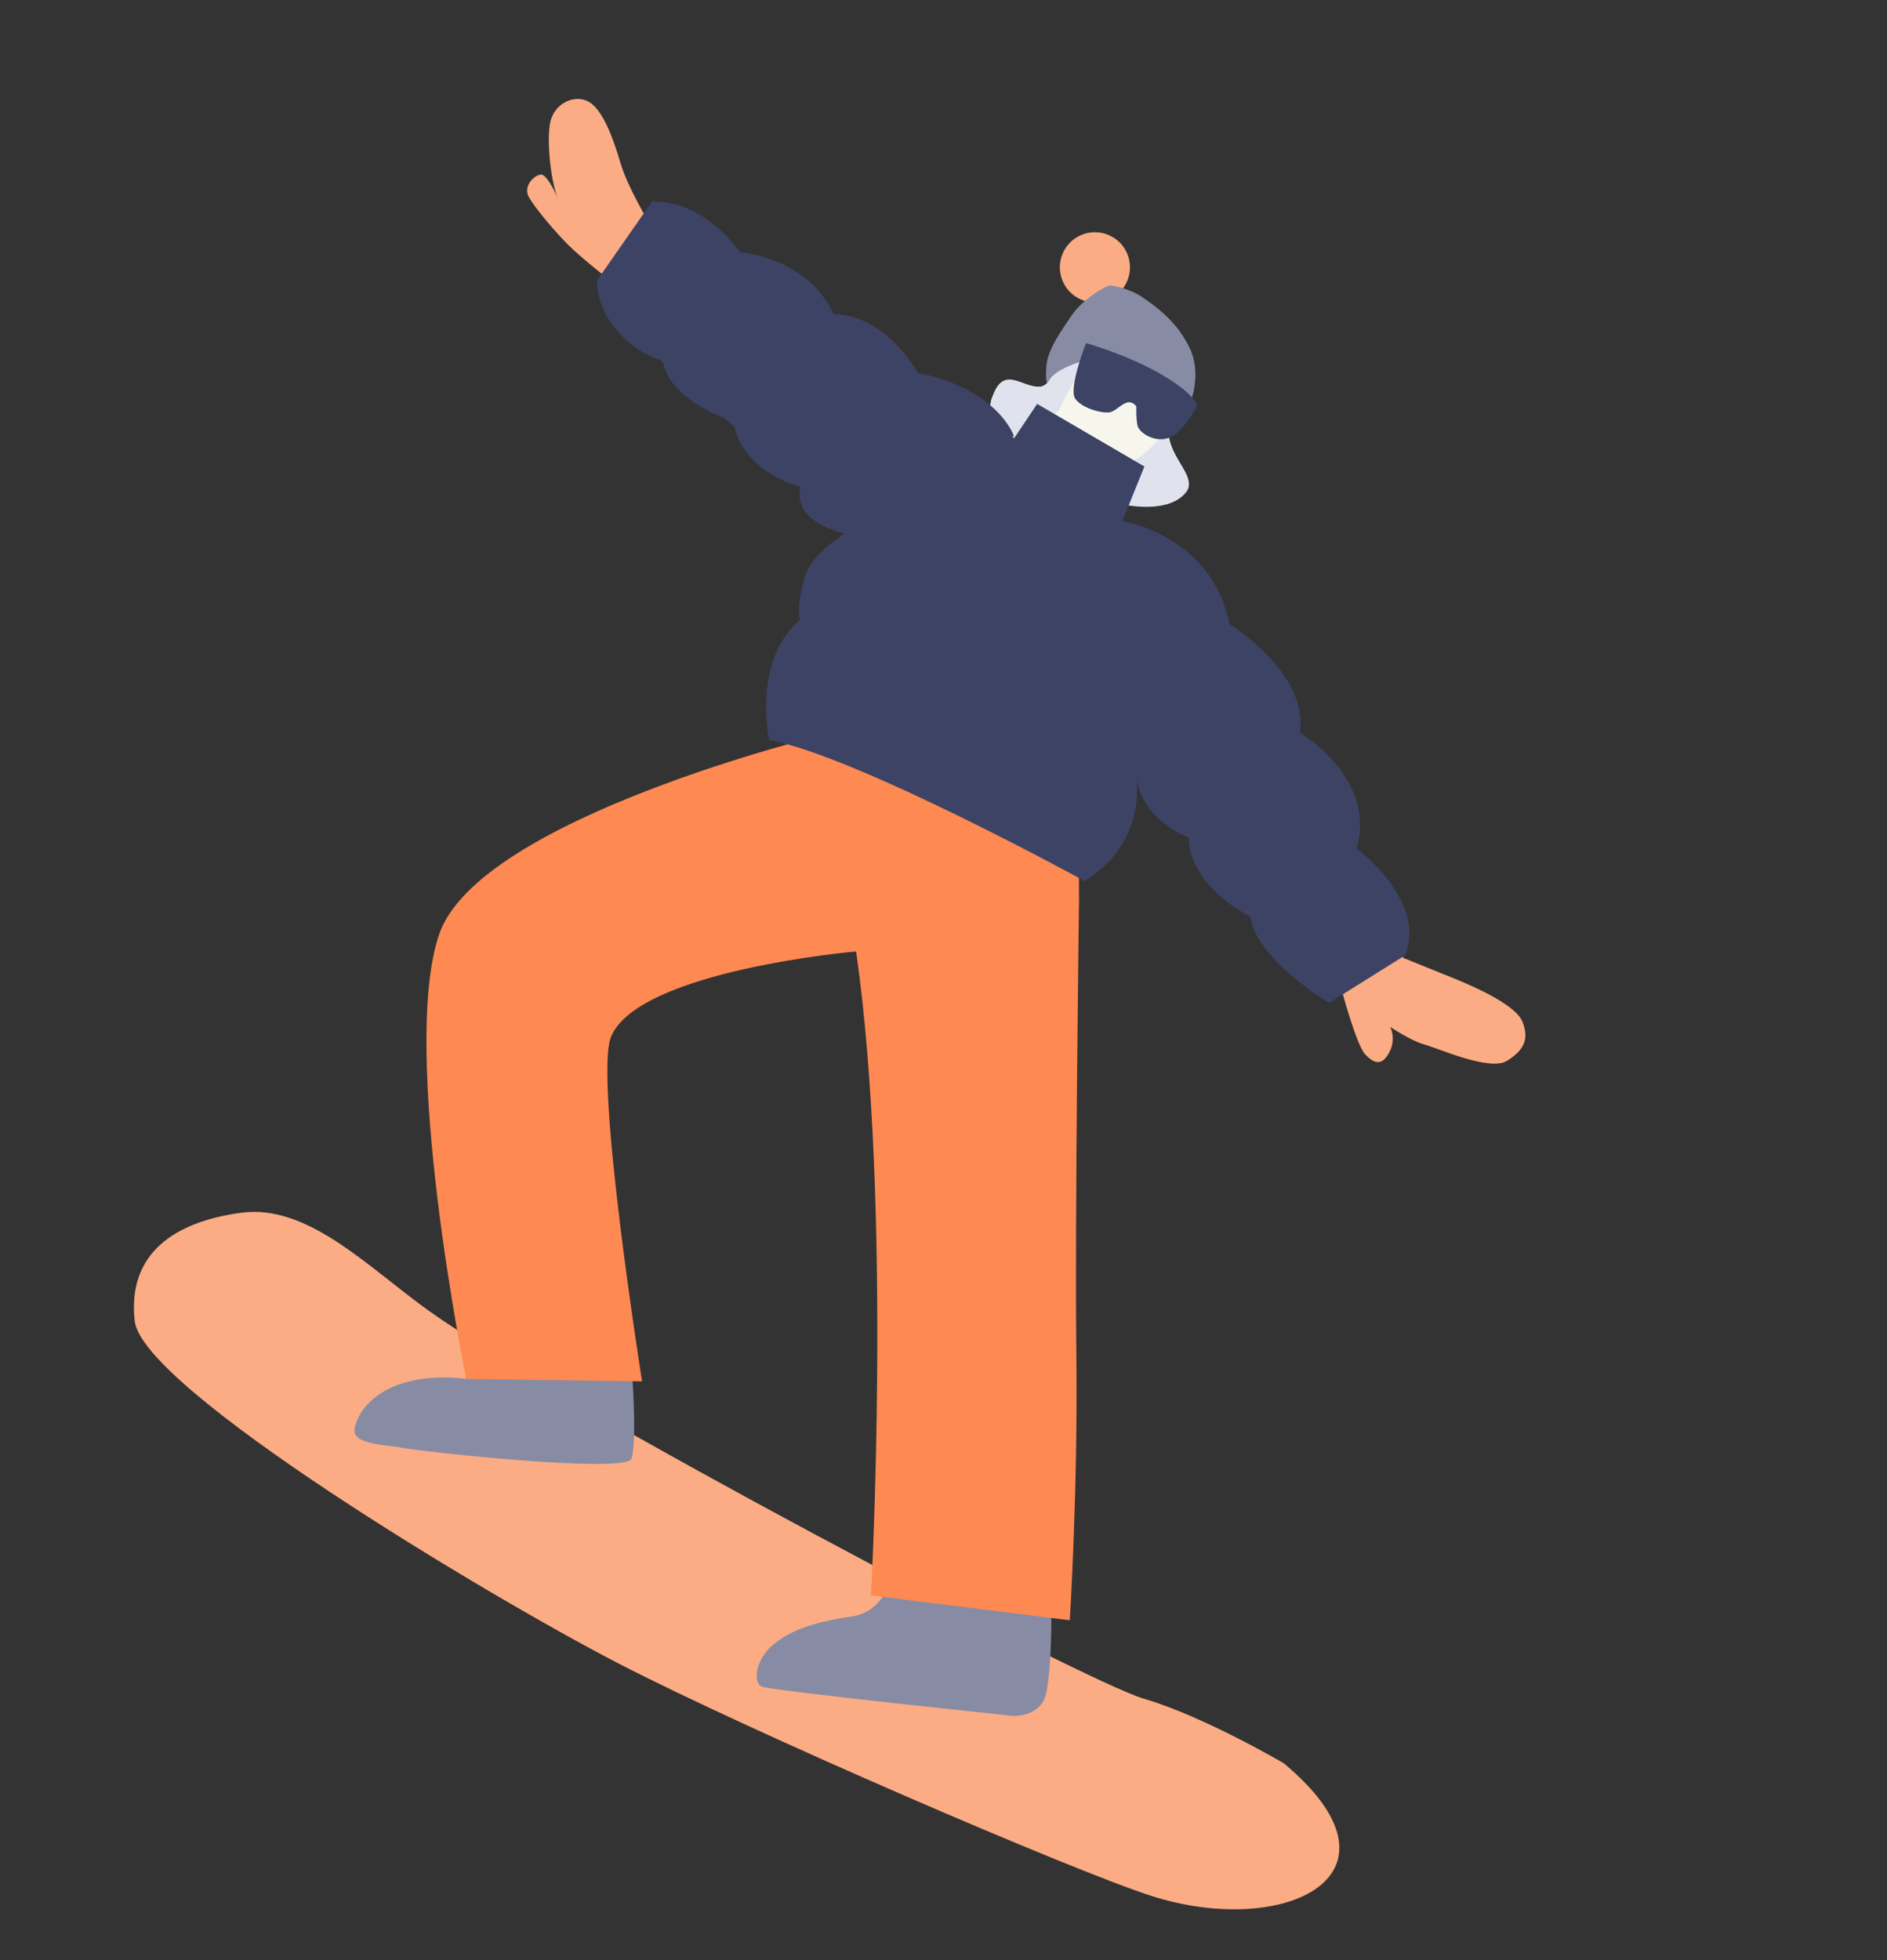 <?xml version="1.0" encoding="UTF-8"?> <svg xmlns="http://www.w3.org/2000/svg" width="52" height="54" viewBox="0 0 52 54" fill="none"><rect x="0" y="0" width="52" height="54" fill="#333333" stroke="none"/><path d="M29.811 8.261C30.306 8.461 30.869 8.221 31.069 7.726C31.269 7.231 31.029 6.668 30.534 6.468C30.039 6.268 29.476 6.508 29.276 7.003C29.076 7.498 29.316 8.061 29.811 8.261Z" fill="#FCAC84"></path><path d="M32.712 10.697C32.595 11.198 32.164 11.627 32.206 11.98C32.286 12.658 32.94 13.1 32.718 13.515C31.727 14.964 26.592 12.582 27.364 10.883C27.76 9.842 28.446 11.118 29.051 10.451C29.354 10.156 29.524 9.569 30.06 9.437C31.004 9.096 32.651 9.496 32.714 10.7L32.712 10.697Z" fill="#E0E3EE"></path><path d="M32.192 11.701C30.556 14.457 27.734 11.756 29.423 9.487C30.842 8.211 33.747 10.098 32.192 11.701Z" fill="#F6F6ED"></path><path d="M32.804 11.083C32.804 11.083 33.128 10.307 32.783 9.587C32.441 8.866 31.864 8.453 31.506 8.205C31.149 7.957 30.69 7.863 30.575 7.869C30.458 7.874 29.829 8.253 29.539 8.68C29.25 9.107 28.882 9.605 28.837 10.066C28.794 10.527 28.879 10.601 28.879 10.601C28.879 10.601 29.341 10.128 29.801 10.015C30.261 9.901 31.918 10.377 32.277 10.547C32.635 10.718 32.8 11.081 32.8 11.081L32.804 11.083Z" fill="#878CA4"></path><path d="M38.685 26.396L40.042 26.944C40.687 27.204 41.782 27.698 41.959 28.157C42.136 28.616 42.01 28.927 41.528 29.225C41.046 29.522 39.625 28.875 39.251 28.775C38.878 28.674 38.309 28.289 38.309 28.289C38.309 28.289 38.487 28.618 38.28 29.001C38.074 29.383 37.852 29.294 37.617 29.043C37.382 28.792 36.977 27.292 36.977 27.292L38.485 26.181L38.683 26.396L38.685 26.396Z" fill="#FCAC84"></path><path d="M17.879 6.115C17.879 6.115 17.299 5.177 17.093 4.473C16.886 3.77 16.598 3.006 16.216 2.799C15.833 2.593 15.293 2.841 15.171 3.336C15.049 3.831 15.179 5.047 15.387 5.493C15.387 5.493 15.094 4.805 14.912 4.81C14.729 4.814 14.398 5.123 14.58 5.441C14.762 5.759 15.336 6.431 15.692 6.78C16.047 7.13 16.873 7.775 16.873 7.775L17.878 6.117L17.879 6.115Z" fill="#FCAC84"></path><path d="M35.375 48.576C35.375 48.576 33.169 47.279 31.514 46.796C29.86 46.313 15.412 38.685 11.814 36.109C10.152 34.92 8.487 33.163 6.649 33.41C4.811 33.657 3.505 34.53 3.712 36.391C3.922 38.253 13.376 43.928 17.021 45.816C20.667 47.703 29.562 51.535 31.719 52.228C35.424 53.416 39.053 51.64 35.375 48.576Z" fill="#FCAC84"></path><path d="M28.973 44.644C28.973 44.644 28.973 45.929 28.835 46.626C28.698 47.32 27.913 47.272 27.913 47.272C27.913 47.272 21.278 46.579 21.002 46.468C20.726 46.356 20.828 45.702 21.31 45.307C21.791 44.911 22.394 44.693 23.499 44.528C24.604 44.362 24.779 42.768 24.779 42.768L28.867 43.047L28.973 44.644Z" fill="#878CA4"></path><path d="M17.433 38.052C17.433 38.052 17.549 39.765 17.399 40.188C17.25 40.612 11.402 39.967 11.061 39.883C10.72 39.8 9.694 39.816 9.771 39.363C9.847 38.911 10.29 38.339 11.141 38.093C11.991 37.846 12.848 37.989 12.848 37.989L12.726 36.153L17.024 36.125L17.433 38.052Z" fill="#878CA4"></path><path d="M29.733 24.905C29.733 24.905 29.616 33.612 29.661 37.311C29.707 41.009 29.481 44.638 29.481 44.638L24 43.953C24 43.953 24.598 33.199 23.591 26.212C23.591 26.212 17.629 26.729 16.843 28.549C16.359 29.669 17.694 38.056 17.694 38.056L12.847 37.989C12.847 37.989 10.995 28.924 12.106 25.728C13.217 22.533 22.73 20.232 22.73 20.232L29.731 23.836L29.735 24.906L29.733 24.905Z" fill="#FF8952"></path><path d="M29.976 9.945C29.976 9.945 29.454 10.68 29.241 11.187C29.027 11.695 28.073 11.492 28.073 11.492L28.551 10.651C28.551 10.651 28.778 10.717 28.935 10.444C29.095 10.173 29.864 9.9 29.976 9.945Z" fill="#E0E3EE"></path><path d="M37.384 23.379C37.951 21.43 35.821 20.185 35.821 20.185C36.065 18.527 33.882 17.194 33.882 17.194C33.388 14.732 30.929 14.356 30.929 14.356L31.536 12.852L28.581 11.127L27.951 12.066C27.951 12.066 27.928 12.057 27.893 12.037L27.941 12.015C27.941 12.015 27.53 10.738 25.291 10.27C25.291 10.27 24.43 8.674 22.972 8.656C22.972 8.656 22.444 7.212 20.398 6.948C20.398 6.948 19.421 5.538 18.059 5.563C18.016 5.534 17.992 5.518 17.992 5.518L16.446 7.734C16.49 9.087 17.781 9.826 18.172 9.898L18.276 9.991C18.434 10.825 19.49 11.333 19.972 11.525L20.243 11.769C20.53 13.04 22.064 13.414 22.064 13.414C21.81 14.402 23.278 14.703 23.278 14.703C23.278 14.703 22.456 15.202 22.239 15.741C22.022 16.279 21.951 17.1 22.075 17.046C20.71 18.182 21.196 20.387 21.196 20.387C23.605 20.826 29.893 24.274 29.893 24.274C31.407 23.32 31.369 21.883 31.319 21.464C31.543 22.666 32.759 23.074 32.759 23.074C32.767 24.435 34.464 25.26 34.464 25.26C34.601 26.429 36.628 27.628 36.628 27.628L38.724 26.317C39.319 24.788 37.383 23.377 37.383 23.377L37.384 23.379Z" fill="#3D4365"></path><path d="M32.989 11.185C32.989 11.185 32.623 11.896 32.231 12.054C31.84 12.213 31.394 11.931 31.347 11.726C31.3 11.521 31.314 11.195 31.314 11.195C31.314 11.195 31.194 11.029 31.03 11.099C30.865 11.169 30.82 11.249 30.647 11.339C30.474 11.43 29.812 11.263 29.626 10.978C29.441 10.691 29.927 9.452 29.927 9.452C29.927 9.452 31.118 9.785 32.06 10.349C33.004 10.914 32.99 11.19 32.99 11.19L32.989 11.185Z" fill="#3D4365"></path></svg> 